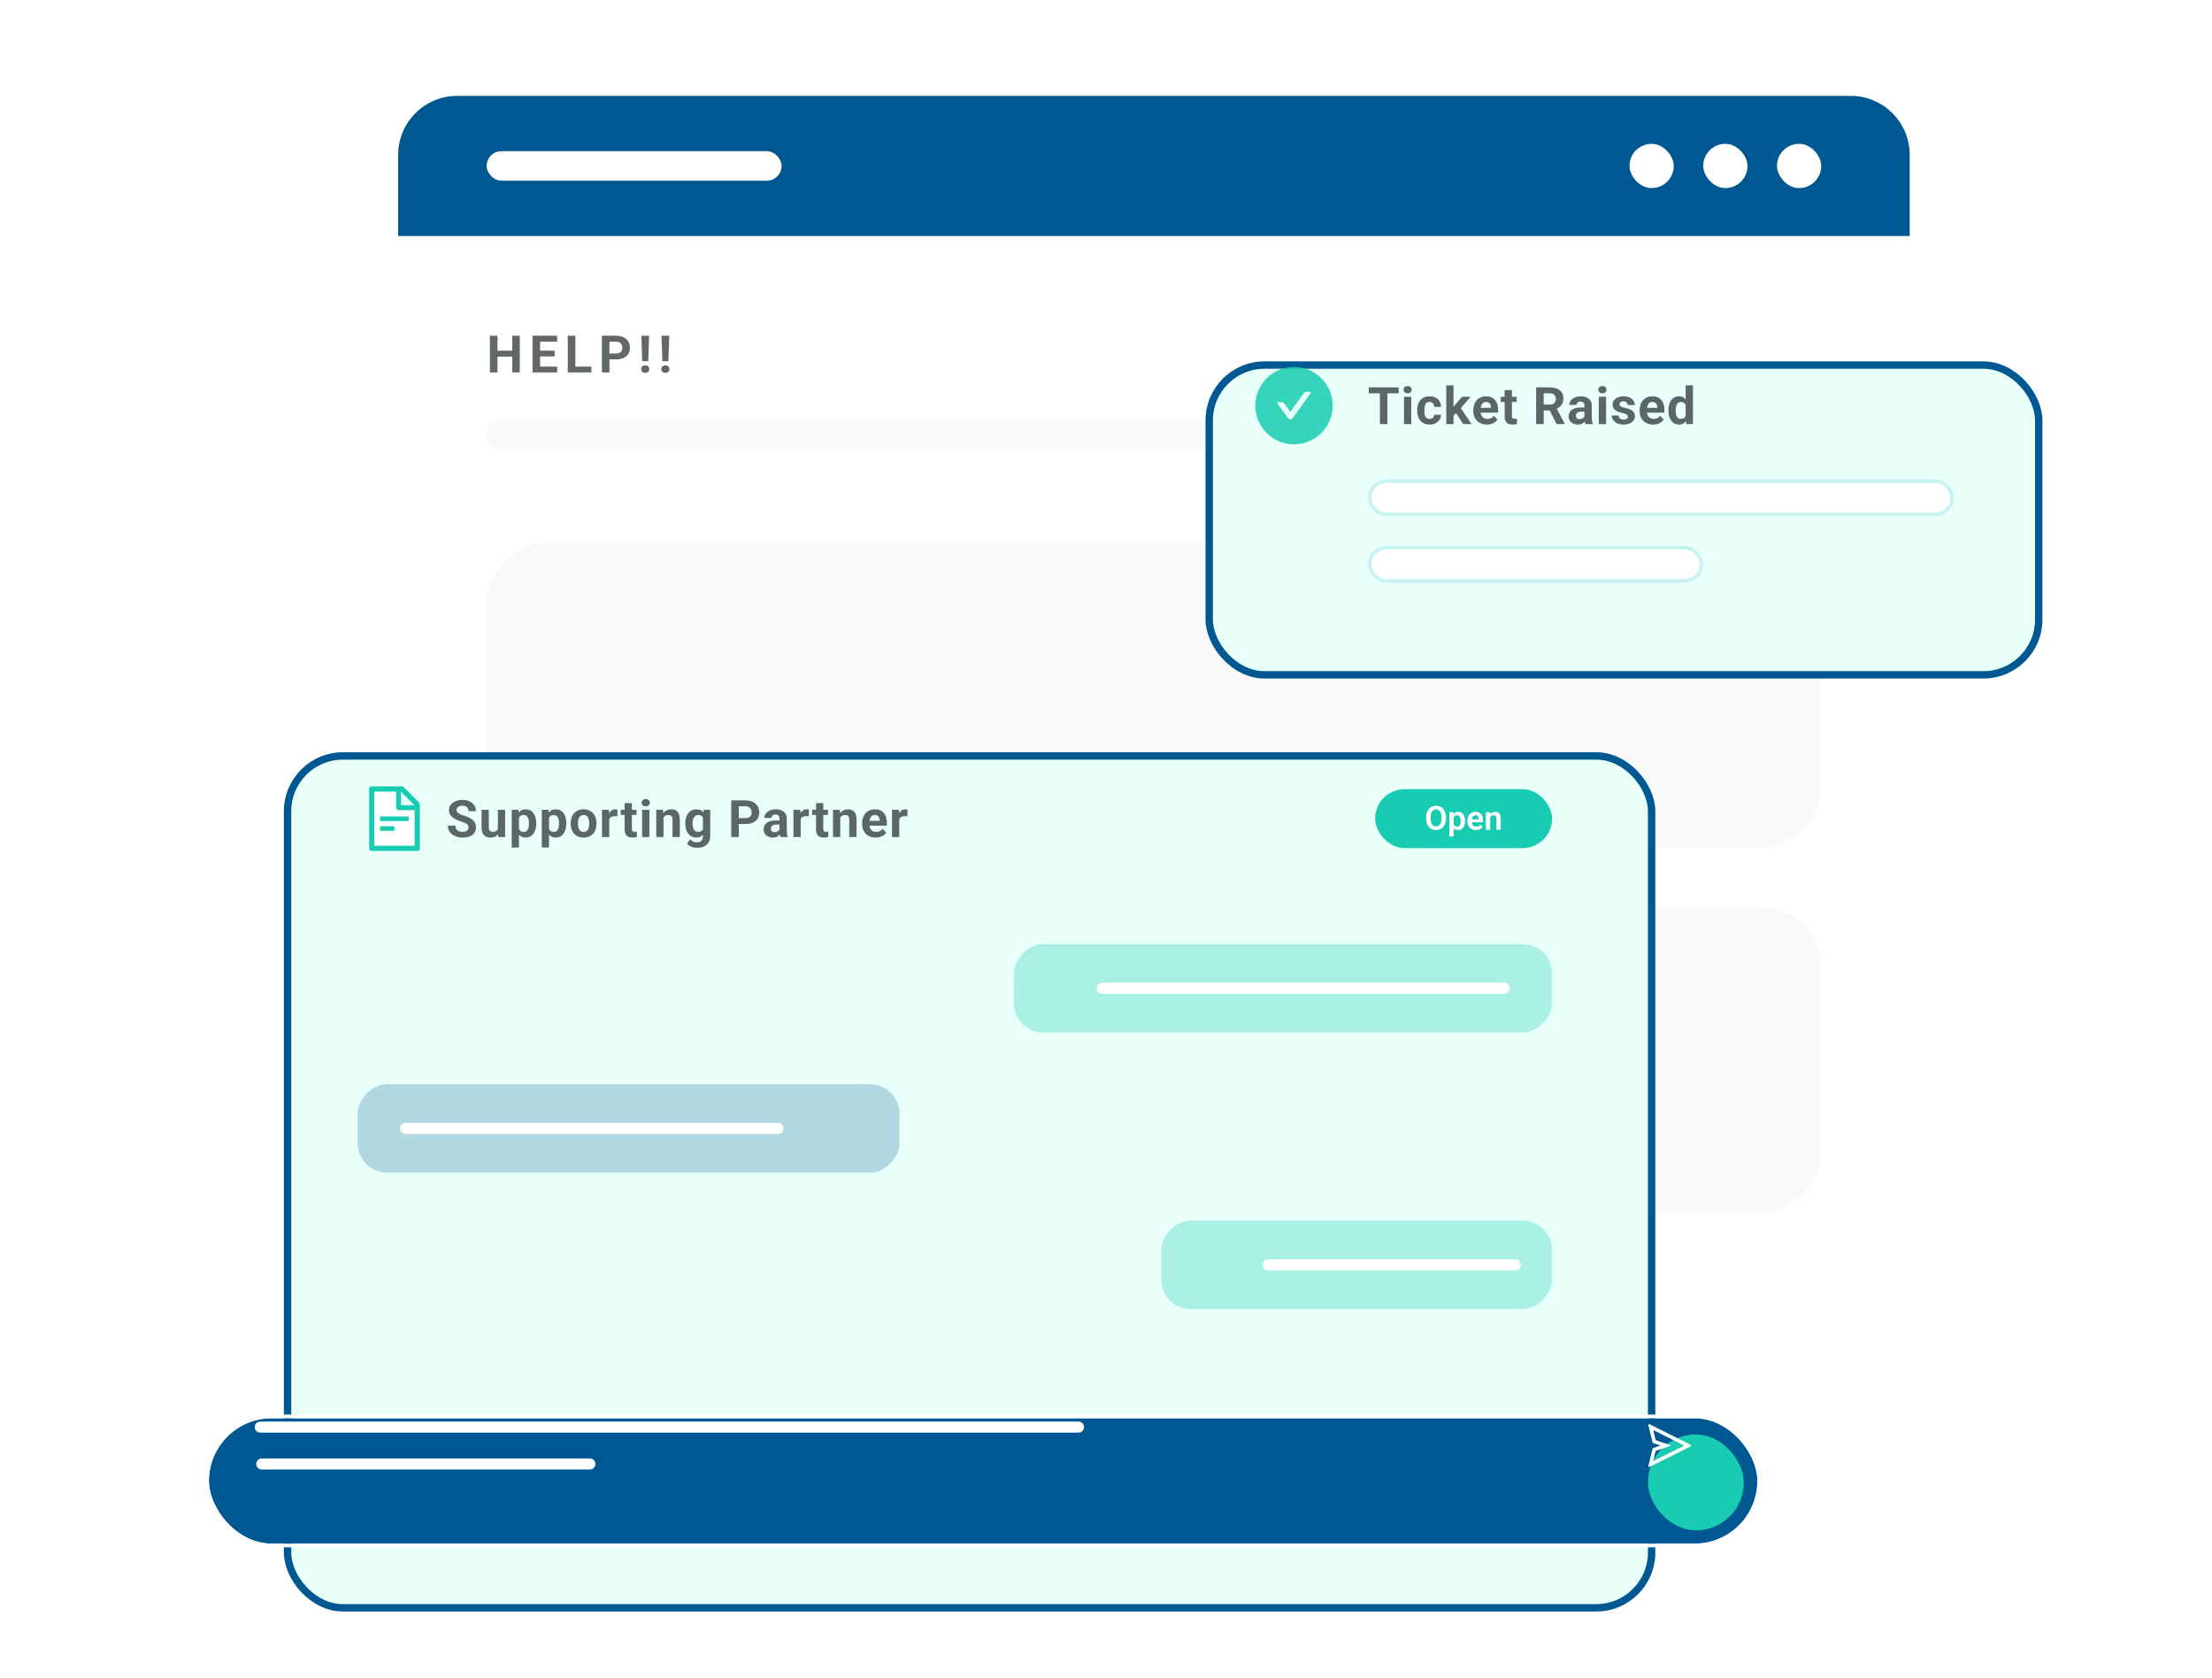 <svg width="600" height="455" viewBox="0 0 600 455" fill="none" xmlns="http://www.w3.org/2000/svg">
<rect x="108" y="26" width="410" height="336" rx="16" fill="white"/>
<rect x="132" y="230" width="83" height="362" rx="16" transform="rotate(-90 132 230)" fill="#F9F9F9"/>
<rect x="132" y="329" width="83" height="362" rx="16" transform="rotate(-90 132 329)" fill="#F9F9F9"/>
<rect x="132" y="122" width="8" height="202" rx="4" transform="rotate(-90 132 122)" fill="#F9F9F9"/>
<path d="M139.526 95.101V96.7H134.331V95.101H139.526ZM134.939 91.047V101H132.889V91.047H134.939ZM140.989 91.047V101H138.945V91.047H140.989ZM151.132 99.4V101H145.834V99.4H151.132ZM146.504 91.047V101H144.453V91.047H146.504ZM150.442 95.101V96.659H145.834V95.101H150.442ZM151.125 91.047V92.653H145.834V91.047H151.125ZM160.407 99.4V101H155.396V99.4H160.407ZM156.059 91.047V101H154.008V91.047H156.059ZM167.139 97.452H164.602V95.853H167.139C167.531 95.853 167.85 95.789 168.096 95.661C168.342 95.529 168.522 95.347 168.636 95.114C168.75 94.882 168.807 94.62 168.807 94.328C168.807 94.032 168.75 93.756 168.636 93.501C168.522 93.246 168.342 93.041 168.096 92.886C167.85 92.731 167.531 92.653 167.139 92.653H165.313V101H163.263V91.047H167.139C167.918 91.047 168.586 91.188 169.142 91.471C169.702 91.749 170.13 92.134 170.427 92.626C170.723 93.118 170.871 93.681 170.871 94.314C170.871 94.957 170.723 95.513 170.427 95.982C170.13 96.452 169.702 96.814 169.142 97.069C168.586 97.325 167.918 97.452 167.139 97.452ZM176.065 91.047L175.839 97.958H174.199L173.966 91.047H176.065ZM173.911 100.098C173.911 99.806 174.012 99.564 174.212 99.373C174.417 99.177 174.686 99.079 175.019 99.079C175.356 99.079 175.625 99.177 175.825 99.373C176.026 99.564 176.126 99.806 176.126 100.098C176.126 100.38 176.026 100.619 175.825 100.815C175.625 101.011 175.356 101.109 175.019 101.109C174.686 101.109 174.417 101.011 174.212 100.815C174.012 100.619 173.911 100.38 173.911 100.098ZM181.532 91.047L181.306 97.958H179.666L179.433 91.047H181.532ZM179.379 100.098C179.379 99.806 179.479 99.564 179.679 99.373C179.884 99.177 180.153 99.079 180.486 99.079C180.823 99.079 181.092 99.177 181.293 99.373C181.493 99.564 181.593 99.806 181.593 100.098C181.593 100.38 181.493 100.619 181.293 100.815C181.092 101.011 180.823 101.109 180.486 101.109C180.153 101.109 179.884 101.011 179.679 100.815C179.479 100.619 179.379 100.38 179.379 100.098Z" fill="#202729" fill-opacity="0.7"/>
<path d="M108 42C108 33.163 115.163 26 124 26H502C510.837 26 518 33.163 518 42V64H108V42Z" fill="#005893"/>
<rect x="132" y="41" width="80" height="8" rx="4" fill="white"/>
<rect x="482" y="39" width="12" height="12" rx="6" fill="white"/>
<rect x="462" y="39" width="12" height="12" rx="6" fill="white"/>
<rect x="442" y="39" width="12" height="12" rx="6" fill="white"/>
<g filter="url(#filter0_d_1179_241)">
<rect x="323" y="88" width="227" height="86" rx="16" fill="#E9FFFA"/>
<rect x="324" y="89" width="225" height="84" rx="15" stroke="#005893" stroke-width="2"/>
</g>
<rect x="371" y="130" width="159" height="10" rx="5" fill="white"/>
<rect x="371.5" y="130.5" width="158" height="9" rx="4.5" stroke="#18CCCB" stroke-opacity="0.24"/>
<rect x="371" y="148" width="91" height="10" rx="5" fill="white"/>
<rect x="371.5" y="148.5" width="90" height="9" rx="4.5" stroke="#18CCCB" stroke-opacity="0.24"/>
<path d="M351 99.5C345.202 99.5 340.5 104.202 340.5 110C340.5 115.798 345.202 120.5 351 120.5C356.798 120.5 361.5 115.798 361.5 110C361.5 104.202 356.798 99.5 351 99.5ZM355.535 106.571L350.599 113.415C350.53 113.511 350.439 113.59 350.334 113.644C350.229 113.698 350.112 113.726 349.993 113.726C349.875 113.726 349.758 113.698 349.653 113.644C349.547 113.59 349.456 113.511 349.388 113.415L346.465 109.365C346.376 109.241 346.465 109.067 346.617 109.067H347.716C347.955 109.067 348.183 109.182 348.323 109.379L349.992 111.695L353.677 106.585C353.817 106.391 354.042 106.273 354.284 106.273H355.383C355.535 106.273 355.624 106.447 355.535 106.571V106.571Z" fill="#18CCB2" fill-opacity="0.85"/>
<path d="M376.339 105.047V115H374.295V105.047H376.339ZM379.401 105.047V106.653H371.28V105.047H379.401ZM382.805 107.604V115H380.83V107.604H382.805ZM380.707 105.676C380.707 105.389 380.807 105.152 381.008 104.965C381.208 104.778 381.477 104.685 381.814 104.685C382.147 104.685 382.413 104.778 382.614 104.965C382.819 105.152 382.922 105.389 382.922 105.676C382.922 105.963 382.819 106.2 382.614 106.387C382.413 106.574 382.147 106.667 381.814 106.667C381.477 106.667 381.208 106.574 381.008 106.387C380.807 106.2 380.707 105.963 380.707 105.676ZM387.768 113.599C388.01 113.599 388.224 113.553 388.411 113.462C388.597 113.366 388.743 113.234 388.848 113.065C388.957 112.892 389.014 112.689 389.019 112.457H390.872C390.867 112.977 390.728 113.439 390.455 113.845C390.181 114.246 389.814 114.562 389.354 114.795C388.894 115.023 388.379 115.137 387.809 115.137C387.235 115.137 386.734 115.041 386.305 114.85C385.881 114.658 385.528 114.394 385.246 114.057C384.963 113.715 384.751 113.318 384.61 112.867C384.469 112.411 384.398 111.924 384.398 111.404V111.206C384.398 110.682 384.469 110.194 384.61 109.743C384.751 109.287 384.963 108.891 385.246 108.554C385.528 108.212 385.881 107.945 386.305 107.754C386.729 107.562 387.226 107.467 387.795 107.467C388.401 107.467 388.932 107.583 389.388 107.815C389.848 108.048 390.208 108.381 390.468 108.813C390.733 109.242 390.867 109.75 390.872 110.338H389.019C389.014 110.092 388.962 109.868 388.862 109.668C388.766 109.467 388.625 109.308 388.438 109.189C388.256 109.066 388.03 109.005 387.761 109.005C387.474 109.005 387.239 109.066 387.057 109.189C386.875 109.308 386.734 109.472 386.633 109.682C386.533 109.887 386.462 110.121 386.421 110.386C386.385 110.646 386.367 110.919 386.367 111.206V111.404C386.367 111.691 386.385 111.967 386.421 112.231C386.458 112.496 386.526 112.73 386.626 112.936C386.731 113.141 386.875 113.302 387.057 113.421C387.239 113.539 387.476 113.599 387.768 113.599ZM394.262 104.493V115H392.293V104.493H394.262ZM398.924 107.604L395.711 111.268L393.988 113.011L393.271 111.589L394.638 109.853L396.559 107.604H398.924ZM396.88 115L394.693 111.582L396.053 110.393L399.15 115H396.88ZM403.319 115.137C402.745 115.137 402.23 115.046 401.774 114.863C401.319 114.676 400.931 114.419 400.612 114.091C400.298 113.763 400.056 113.382 399.888 112.949C399.719 112.512 399.635 112.047 399.635 111.555V111.281C399.635 110.721 399.714 110.208 399.874 109.743C400.033 109.278 400.261 108.875 400.558 108.533C400.858 108.191 401.223 107.929 401.651 107.747C402.08 107.56 402.563 107.467 403.1 107.467C403.625 107.467 404.089 107.553 404.495 107.727C404.901 107.9 405.24 108.146 405.514 108.465C405.792 108.784 406.001 109.167 406.142 109.613C406.284 110.055 406.354 110.548 406.354 111.09V111.91H400.475V110.598H404.42V110.447C404.42 110.174 404.37 109.93 404.269 109.716C404.174 109.497 404.028 109.324 403.832 109.196C403.636 109.069 403.385 109.005 403.08 109.005C402.82 109.005 402.597 109.062 402.41 109.176C402.223 109.29 402.071 109.449 401.952 109.654C401.838 109.859 401.752 110.101 401.692 110.379C401.638 110.652 401.61 110.953 401.61 111.281V111.555C401.61 111.851 401.651 112.124 401.733 112.375C401.82 112.626 401.941 112.842 402.096 113.024C402.255 113.207 402.446 113.348 402.67 113.448C402.898 113.549 403.155 113.599 403.442 113.599C403.798 113.599 404.128 113.53 404.433 113.394C404.743 113.252 405.01 113.04 405.233 112.758L406.19 113.797C406.035 114.02 405.823 114.234 405.555 114.439C405.29 114.645 404.971 114.813 404.598 114.945C404.224 115.073 403.798 115.137 403.319 115.137ZM411.379 107.604V108.998H407.072V107.604H411.379ZM408.138 105.778H410.107V112.771C410.107 112.986 410.134 113.15 410.189 113.264C410.248 113.378 410.335 113.457 410.449 113.503C410.563 113.544 410.706 113.564 410.879 113.564C411.003 113.564 411.112 113.56 411.208 113.551C411.308 113.537 411.392 113.523 411.461 113.51L411.467 114.959C411.299 115.014 411.116 115.057 410.921 115.089C410.725 115.121 410.508 115.137 410.271 115.137C409.838 115.137 409.46 115.066 409.136 114.925C408.817 114.779 408.571 114.547 408.398 114.228C408.225 113.909 408.138 113.489 408.138 112.97V105.778ZM416.669 105.047H420.381C421.142 105.047 421.796 105.161 422.343 105.389C422.894 105.617 423.318 105.954 423.614 106.4C423.911 106.847 424.059 107.396 424.059 108.048C424.059 108.581 423.967 109.039 423.785 109.422C423.607 109.8 423.355 110.117 423.026 110.372C422.703 110.623 422.322 110.823 421.885 110.974L421.235 111.315H418.009L417.995 109.716H420.395C420.755 109.716 421.053 109.652 421.29 109.524C421.527 109.397 421.705 109.219 421.823 108.991C421.946 108.763 422.008 108.499 422.008 108.198C422.008 107.879 421.949 107.604 421.83 107.371C421.712 107.139 421.532 106.961 421.29 106.838C421.049 106.715 420.745 106.653 420.381 106.653H418.72V115H416.669V105.047ZM422.233 115L419.964 110.563L422.131 110.55L424.428 114.904V115H422.233ZM429.787 113.332V110.037C429.787 109.8 429.748 109.597 429.671 109.429C429.593 109.256 429.472 109.121 429.308 109.025C429.149 108.93 428.941 108.882 428.686 108.882C428.468 108.882 428.278 108.921 428.119 108.998C427.959 109.071 427.836 109.178 427.75 109.319C427.663 109.456 427.62 109.618 427.62 109.805H425.651C425.651 109.49 425.724 109.192 425.87 108.909C426.016 108.627 426.228 108.378 426.506 108.164C426.784 107.945 427.114 107.774 427.497 107.651C427.884 107.528 428.317 107.467 428.796 107.467C429.37 107.467 429.88 107.562 430.327 107.754C430.774 107.945 431.124 108.232 431.38 108.615C431.639 108.998 431.769 109.477 431.769 110.051V113.216C431.769 113.621 431.794 113.954 431.844 114.214C431.895 114.469 431.968 114.692 432.063 114.884V115H430.074C429.978 114.799 429.905 114.549 429.855 114.248C429.81 113.943 429.787 113.637 429.787 113.332ZM430.047 110.495L430.06 111.609H428.96C428.7 111.609 428.474 111.639 428.283 111.698C428.092 111.757 427.934 111.842 427.811 111.951C427.688 112.056 427.597 112.179 427.538 112.32C427.483 112.462 427.456 112.617 427.456 112.785C427.456 112.954 427.495 113.106 427.572 113.243C427.65 113.375 427.761 113.48 427.907 113.558C428.053 113.631 428.224 113.667 428.42 113.667C428.716 113.667 428.973 113.608 429.192 113.489C429.411 113.371 429.58 113.225 429.698 113.052C429.821 112.879 429.885 112.715 429.889 112.56L430.409 113.394C430.336 113.58 430.236 113.774 430.108 113.975C429.985 114.175 429.828 114.364 429.636 114.542C429.445 114.715 429.215 114.859 428.946 114.973C428.677 115.082 428.358 115.137 427.989 115.137C427.52 115.137 427.094 115.043 426.711 114.856C426.332 114.665 426.032 114.403 425.808 114.07C425.59 113.733 425.48 113.35 425.48 112.922C425.48 112.535 425.553 112.19 425.699 111.89C425.845 111.589 426.059 111.336 426.342 111.131C426.629 110.921 426.986 110.764 427.415 110.659C427.843 110.55 428.34 110.495 428.905 110.495H430.047ZM435.645 107.604V115H433.669V107.604H435.645ZM433.546 105.676C433.546 105.389 433.647 105.152 433.847 104.965C434.048 104.778 434.317 104.685 434.654 104.685C434.986 104.685 435.253 104.778 435.454 104.965C435.659 105.152 435.761 105.389 435.761 105.676C435.761 105.963 435.659 106.2 435.454 106.387C435.253 106.574 434.986 106.667 434.654 106.667C434.317 106.667 434.048 106.574 433.847 106.387C433.647 106.2 433.546 105.963 433.546 105.676ZM441.551 112.956C441.551 112.815 441.51 112.687 441.428 112.573C441.346 112.459 441.193 112.354 440.97 112.259C440.751 112.159 440.434 112.067 440.02 111.985C439.646 111.903 439.297 111.801 438.974 111.678C438.655 111.55 438.377 111.397 438.14 111.22C437.907 111.042 437.725 110.832 437.593 110.591C437.461 110.345 437.395 110.064 437.395 109.75C437.395 109.44 437.461 109.148 437.593 108.875C437.73 108.602 437.923 108.36 438.174 108.15C438.429 107.936 438.739 107.77 439.104 107.651C439.473 107.528 439.888 107.467 440.348 107.467C440.99 107.467 441.542 107.569 442.002 107.774C442.467 107.979 442.822 108.262 443.069 108.622C443.319 108.978 443.445 109.383 443.445 109.839H441.476C441.476 109.647 441.435 109.477 441.353 109.326C441.275 109.171 441.152 109.05 440.984 108.964C440.82 108.873 440.605 108.827 440.341 108.827C440.122 108.827 439.933 108.866 439.774 108.943C439.614 109.016 439.491 109.117 439.404 109.244C439.322 109.367 439.281 109.504 439.281 109.654C439.281 109.768 439.304 109.871 439.35 109.962C439.4 110.049 439.48 110.128 439.589 110.201C439.698 110.274 439.84 110.342 440.013 110.406C440.191 110.465 440.409 110.52 440.669 110.57C441.202 110.68 441.679 110.823 442.098 111.001C442.517 111.174 442.85 111.411 443.096 111.712C443.342 112.008 443.465 112.398 443.465 112.881C443.465 113.209 443.392 113.51 443.246 113.783C443.1 114.057 442.891 114.296 442.617 114.501C442.344 114.701 442.016 114.859 441.633 114.973C441.255 115.082 440.829 115.137 440.355 115.137C439.667 115.137 439.083 115.014 438.605 114.768C438.131 114.521 437.771 114.209 437.525 113.831C437.283 113.448 437.162 113.056 437.162 112.655H439.029C439.038 112.924 439.106 113.141 439.234 113.305C439.366 113.469 439.532 113.587 439.733 113.66C439.938 113.733 440.159 113.77 440.396 113.77C440.651 113.77 440.863 113.735 441.031 113.667C441.2 113.594 441.328 113.498 441.414 113.38C441.505 113.257 441.551 113.116 441.551 112.956ZM448.428 115.137C447.853 115.137 447.338 115.046 446.883 114.863C446.427 114.676 446.04 114.419 445.721 114.091C445.406 113.763 445.165 113.382 444.996 112.949C444.827 112.512 444.743 112.047 444.743 111.555V111.281C444.743 110.721 444.823 110.208 444.982 109.743C445.142 109.278 445.37 108.875 445.666 108.533C445.967 108.191 446.331 107.929 446.76 107.747C447.188 107.56 447.671 107.467 448.209 107.467C448.733 107.467 449.198 107.553 449.603 107.727C450.009 107.9 450.349 108.146 450.622 108.465C450.9 108.784 451.11 109.167 451.251 109.613C451.392 110.055 451.463 110.548 451.463 111.09V111.91H445.584V110.598H449.528V110.447C449.528 110.174 449.478 109.93 449.378 109.716C449.282 109.497 449.136 109.324 448.94 109.196C448.744 109.069 448.494 109.005 448.188 109.005C447.929 109.005 447.705 109.062 447.518 109.176C447.332 109.29 447.179 109.449 447.06 109.654C446.947 109.859 446.86 110.101 446.801 110.379C446.746 110.652 446.719 110.953 446.719 111.281V111.555C446.719 111.851 446.76 112.124 446.842 112.375C446.928 112.626 447.049 112.842 447.204 113.024C447.364 113.207 447.555 113.348 447.778 113.448C448.006 113.549 448.264 113.599 448.551 113.599C448.906 113.599 449.237 113.53 449.542 113.394C449.852 113.252 450.118 113.04 450.342 112.758L451.299 113.797C451.144 114.02 450.932 114.234 450.663 114.439C450.399 114.645 450.08 114.813 449.706 114.945C449.332 115.073 448.906 115.137 448.428 115.137ZM457.232 113.387V104.5H459.214V115H457.43L457.232 113.387ZM452.556 111.391V111.247C452.556 110.682 452.62 110.169 452.748 109.709C452.875 109.244 453.062 108.845 453.308 108.513C453.554 108.18 453.857 107.923 454.217 107.74C454.577 107.558 454.988 107.467 455.448 107.467C455.881 107.467 456.259 107.558 456.583 107.74C456.911 107.923 457.189 108.182 457.417 108.52C457.649 108.852 457.836 109.246 457.977 109.702C458.118 110.153 458.221 110.648 458.285 111.186V111.5C458.221 112.015 458.118 112.493 457.977 112.936C457.836 113.378 457.649 113.765 457.417 114.098C457.189 114.426 456.911 114.681 456.583 114.863C456.255 115.046 455.872 115.137 455.434 115.137C454.974 115.137 454.564 115.043 454.204 114.856C453.848 114.67 453.548 114.408 453.301 114.07C453.06 113.733 452.875 113.337 452.748 112.881C452.62 112.425 452.556 111.928 452.556 111.391ZM454.525 111.247V111.391C454.525 111.696 454.548 111.981 454.593 112.245C454.644 112.509 454.723 112.744 454.833 112.949C454.947 113.15 455.092 113.307 455.27 113.421C455.452 113.53 455.673 113.585 455.933 113.585C456.27 113.585 456.548 113.51 456.767 113.359C456.986 113.204 457.152 112.993 457.266 112.724C457.385 112.455 457.453 112.145 457.471 111.794V110.898C457.458 110.611 457.417 110.354 457.348 110.126C457.284 109.894 457.189 109.695 457.061 109.531C456.938 109.367 456.783 109.24 456.596 109.148C456.414 109.057 456.198 109.012 455.947 109.012C455.692 109.012 455.473 109.071 455.291 109.189C455.108 109.303 454.96 109.461 454.846 109.661C454.737 109.862 454.655 110.099 454.6 110.372C454.55 110.641 454.525 110.933 454.525 111.247Z" fill="#202729" fill-opacity="0.7"/>
<g filter="url(#filter1_d_1179_241)">
<rect x="73" y="194" width="372" height="233" rx="16" fill="#E9FFFA"/>
<rect x="74" y="195" width="370" height="231" rx="15" stroke="#005893" stroke-width="2"/>
</g>
<rect width="146" height="24" rx="8" transform="matrix(-1 0 0 1 421 256)" fill="#18CCB2" fill-opacity="0.3"/>
<rect width="147" height="24" rx="8" transform="matrix(-1 0 0 1 244 294)" fill="#B1D7E1"/>
<rect width="106" height="24" rx="8" transform="matrix(-1 0 0 1 421 331)" fill="#18CCB2" fill-opacity="0.3"/>
<path d="M408 268L299 268" stroke="white" stroke-width="3" stroke-linecap="round"/>
<path d="M411 343H344" stroke="white" stroke-width="3" stroke-linecap="round"/>
<path d="M211 306L110 306" stroke="white" stroke-width="3" stroke-linecap="round"/>
<rect x="373" y="214" width="48" height="16" rx="8" fill="#18CCB2"/>
<path d="M392.223 221.638V221.968C392.223 222.451 392.159 222.886 392.03 223.273C391.901 223.657 391.718 223.983 391.48 224.253C391.243 224.522 390.96 224.729 390.632 224.873C390.304 225.016 389.939 225.088 389.538 225.088C389.143 225.088 388.779 225.016 388.448 224.873C388.12 224.729 387.836 224.522 387.596 224.253C387.355 223.983 387.169 223.657 387.038 223.273C386.906 222.886 386.84 222.451 386.84 221.968V221.638C386.84 221.152 386.906 220.717 387.038 220.333C387.169 219.949 387.354 219.623 387.591 219.353C387.829 219.081 388.111 218.873 388.439 218.729C388.771 218.585 389.134 218.514 389.529 218.514C389.931 218.514 390.295 218.585 390.624 218.729C390.952 218.873 391.234 219.081 391.472 219.353C391.712 219.623 391.896 219.949 392.025 220.333C392.157 220.717 392.223 221.152 392.223 221.638ZM391.001 221.968V221.629C391.001 221.281 390.969 220.975 390.905 220.711C390.84 220.444 390.745 220.22 390.619 220.039C390.493 219.857 390.338 219.721 390.153 219.63C389.969 219.536 389.761 219.489 389.529 219.489C389.295 219.489 389.087 219.536 388.905 219.63C388.727 219.721 388.574 219.857 388.448 220.039C388.322 220.22 388.226 220.444 388.158 220.711C388.094 220.975 388.062 221.281 388.062 221.629V221.968C388.062 222.313 388.094 222.62 388.158 222.886C388.226 223.153 388.322 223.378 388.448 223.563C388.577 223.745 388.732 223.882 388.914 223.976C389.096 224.07 389.304 224.117 389.538 224.117C389.772 224.117 389.98 224.07 390.162 223.976C390.344 223.882 390.496 223.745 390.619 223.563C390.745 223.378 390.84 223.153 390.905 222.886C390.969 222.62 391.001 222.313 391.001 221.968ZM394.319 221.159V226.828H393.155V220.245H394.231L394.319 221.159ZM397.374 222.574V222.667C397.374 223.012 397.333 223.333 397.25 223.629C397.171 223.922 397.054 224.178 396.899 224.398C396.744 224.615 396.55 224.785 396.319 224.908C396.09 225.028 395.827 225.088 395.528 225.088C395.235 225.088 394.98 225.032 394.763 224.921C394.546 224.807 394.363 224.646 394.214 224.438C394.064 224.229 393.944 223.988 393.854 223.712C393.766 223.434 393.7 223.131 393.656 222.803V222.508C393.7 222.16 393.766 221.843 393.854 221.559C393.944 221.272 394.064 221.024 394.214 220.816C394.363 220.605 394.545 220.443 394.759 220.329C394.976 220.214 395.229 220.157 395.519 220.157C395.821 220.157 396.086 220.214 396.314 220.329C396.546 220.443 396.741 220.607 396.899 220.821C397.057 221.035 397.176 221.29 397.255 221.585C397.334 221.881 397.374 222.211 397.374 222.574ZM396.209 222.667V222.574C396.209 222.363 396.19 222.168 396.152 221.99C396.114 221.808 396.055 221.65 395.976 221.515C395.897 221.377 395.794 221.271 395.668 221.194C395.542 221.118 395.39 221.08 395.211 221.08C395.033 221.08 394.879 221.109 394.75 221.168C394.621 221.227 394.516 221.31 394.434 221.418C394.352 221.527 394.287 221.656 394.24 221.805C394.196 221.952 394.167 222.114 394.152 222.293V223.022C394.179 223.239 394.23 223.434 394.306 223.607C394.382 223.78 394.494 223.917 394.64 224.02C394.79 224.123 394.983 224.174 395.22 224.174C395.399 224.174 395.551 224.134 395.677 224.055C395.803 223.976 395.906 223.868 395.985 223.73C396.064 223.589 396.121 223.428 396.156 223.247C396.191 223.065 396.209 222.872 396.209 222.667ZM400.357 225.088C399.997 225.088 399.673 225.029 399.386 224.912C399.099 224.795 398.854 224.632 398.652 224.424C398.453 224.213 398.299 223.969 398.191 223.69C398.085 223.409 398.033 223.107 398.033 222.785V222.609C398.033 222.243 398.085 221.911 398.191 221.612C398.296 221.31 398.446 221.051 398.639 220.834C398.833 220.617 399.064 220.45 399.333 220.333C399.603 220.216 399.9 220.157 400.226 220.157C400.562 220.157 400.86 220.214 401.118 220.329C401.375 220.44 401.591 220.598 401.764 220.803C401.937 221.008 402.067 221.254 402.155 221.542C402.243 221.826 402.287 222.141 402.287 222.486V222.974H398.56V222.174H401.144V222.086C401.138 221.902 401.103 221.733 401.039 221.581C400.974 221.426 400.875 221.303 400.74 221.212C400.605 221.118 400.431 221.071 400.217 221.071C400.044 221.071 399.893 221.109 399.764 221.186C399.638 221.259 399.533 221.364 399.448 221.502C399.366 221.637 399.304 221.798 399.263 221.985C399.222 222.173 399.202 222.381 399.202 222.609V222.785C399.202 222.984 399.228 223.169 399.281 223.339C399.336 223.509 399.417 223.657 399.522 223.783C399.631 223.906 399.76 224.002 399.909 224.073C400.062 224.14 400.234 224.174 400.428 224.174C400.671 224.174 400.891 224.127 401.087 224.033C401.286 223.937 401.459 223.794 401.605 223.607L402.19 224.213C402.09 224.36 401.956 224.5 401.786 224.635C401.619 224.77 401.417 224.88 401.179 224.965C400.942 225.047 400.668 225.088 400.357 225.088ZM404.203 221.26V225H403.042V220.245H404.132L404.203 221.26ZM404.018 222.451H403.675C403.678 222.105 403.725 221.792 403.816 221.511C403.907 221.229 404.034 220.988 404.198 220.786C404.365 220.583 404.563 220.428 404.792 220.32C405.02 220.211 405.275 220.157 405.556 220.157C405.785 220.157 405.991 220.189 406.176 220.254C406.36 220.318 406.519 220.421 406.65 220.562C406.785 220.702 406.888 220.887 406.958 221.115C407.031 221.341 407.068 221.619 407.068 221.95V225H405.899V221.941C405.899 221.725 405.867 221.553 405.802 221.427C405.741 221.301 405.65 221.212 405.53 221.159C405.413 221.106 405.268 221.08 405.095 221.08C404.916 221.08 404.759 221.117 404.625 221.19C404.493 221.26 404.381 221.358 404.291 221.484C404.203 221.61 404.135 221.755 404.088 221.919C404.042 222.083 404.018 222.261 404.018 222.451Z" fill="white"/>
<g filter="url(#filter2_d_1179_241)">
<rect x="49" y="375" width="420" height="34" rx="17" fill="#005893"/>
<rect x="48.5" y="374.5" width="421" height="35" rx="17.5" stroke="white"/>
</g>
<path d="M70.604 387H292.536" stroke="white" stroke-width="3" stroke-linecap="round"/>
<path d="M71 397H160" stroke="white" stroke-width="3" stroke-linecap="round"/>
<g filter="url(#filter3_d_1179_241)">
<rect x="439" y="379" width="26" height="26" rx="13" fill="#18CCB2"/>
</g>
<g clip-path="url(#clip0_1179_241)">
<path d="M458.617 391.827L447.414 386.21C447.369 386.187 447.317 386.182 447.267 386.194C447.212 386.207 447.165 386.242 447.135 386.291C447.106 386.339 447.097 386.397 447.11 386.452L448.265 391.169C448.282 391.24 448.334 391.298 448.404 391.321L450.382 392L448.405 392.679C448.336 392.703 448.283 392.759 448.267 392.83L447.11 397.554C447.098 397.603 447.104 397.655 447.126 397.7C447.179 397.805 447.307 397.848 447.414 397.796L458.617 392.211C458.659 392.191 458.692 392.156 458.714 392.116C458.766 392.009 458.723 391.88 458.617 391.827ZM448.431 396.212L449.104 393.458L453.058 392.101C453.089 392.091 453.114 392.067 453.125 392.034C453.144 391.978 453.114 391.918 453.058 391.898L449.104 390.542L448.433 387.8L456.844 392.017L448.431 396.212V396.212Z" fill="white"/>
</g>
<path d="M127.07 224.396C127.07 224.218 127.043 224.058 126.988 223.917C126.938 223.771 126.842 223.639 126.701 223.521C126.56 223.397 126.362 223.277 126.106 223.158C125.851 223.04 125.521 222.917 125.115 222.789C124.664 222.643 124.236 222.479 123.83 222.297C123.429 222.115 123.074 221.903 122.764 221.661C122.458 221.415 122.217 221.13 122.039 220.807C121.866 220.483 121.779 220.107 121.779 219.679C121.779 219.264 121.87 218.888 122.053 218.551C122.235 218.209 122.49 217.917 122.818 217.676C123.146 217.43 123.534 217.241 123.98 217.108C124.432 216.976 124.926 216.91 125.464 216.91C126.198 216.91 126.838 217.042 127.385 217.307C127.932 217.571 128.355 217.933 128.656 218.394C128.962 218.854 129.114 219.38 129.114 219.973H127.077C127.077 219.681 127.016 219.426 126.893 219.207C126.774 218.984 126.592 218.808 126.346 218.681C126.104 218.553 125.799 218.489 125.43 218.489C125.074 218.489 124.778 218.544 124.541 218.653C124.304 218.758 124.126 218.902 124.008 219.084C123.889 219.262 123.83 219.462 123.83 219.686C123.83 219.854 123.871 220.007 123.953 220.144C124.04 220.28 124.167 220.408 124.336 220.526C124.505 220.645 124.712 220.757 124.958 220.861C125.204 220.966 125.489 221.069 125.812 221.169C126.355 221.333 126.831 221.518 127.241 221.723C127.656 221.928 128.002 222.158 128.28 222.413C128.558 222.668 128.768 222.958 128.909 223.281C129.05 223.605 129.121 223.972 129.121 224.382C129.121 224.815 129.037 225.202 128.868 225.544C128.7 225.886 128.456 226.175 128.137 226.412C127.818 226.649 127.437 226.829 126.995 226.952C126.553 227.075 126.059 227.137 125.512 227.137C125.02 227.137 124.534 227.073 124.056 226.945C123.577 226.813 123.142 226.615 122.75 226.351C122.363 226.086 122.053 225.749 121.82 225.339C121.588 224.929 121.472 224.443 121.472 223.883H123.529C123.529 224.193 123.577 224.455 123.673 224.669C123.769 224.883 123.903 225.056 124.076 225.188C124.254 225.321 124.464 225.416 124.705 225.476C124.951 225.535 125.22 225.564 125.512 225.564C125.867 225.564 126.159 225.514 126.387 225.414C126.619 225.314 126.79 225.175 126.899 224.997C127.013 224.819 127.07 224.619 127.07 224.396ZM135.048 225.229V219.604H137.016V227H135.164L135.048 225.229ZM135.266 223.712L135.847 223.698C135.847 224.19 135.79 224.648 135.676 225.072C135.563 225.492 135.392 225.856 135.164 226.166C134.936 226.471 134.649 226.711 134.302 226.884C133.956 227.052 133.548 227.137 133.079 227.137C132.719 227.137 132.386 227.087 132.081 226.986C131.78 226.882 131.52 226.72 131.301 226.501C131.087 226.278 130.919 225.993 130.796 225.646C130.677 225.296 130.618 224.874 130.618 224.382V219.604H132.587V224.396C132.587 224.614 132.612 224.799 132.662 224.949C132.717 225.1 132.792 225.223 132.887 225.318C132.983 225.414 133.095 225.482 133.222 225.523C133.355 225.564 133.5 225.585 133.66 225.585C134.065 225.585 134.384 225.503 134.617 225.339C134.854 225.175 135.02 224.951 135.116 224.669C135.216 224.382 135.266 224.063 135.266 223.712ZM140.769 221.025V229.844H138.8V219.604H140.625L140.769 221.025ZM145.452 223.22V223.363C145.452 223.901 145.388 224.4 145.26 224.86C145.137 225.321 144.955 225.722 144.713 226.063C144.472 226.401 144.171 226.665 143.811 226.856C143.456 227.043 143.045 227.137 142.581 227.137C142.129 227.137 141.737 227.046 141.405 226.863C141.072 226.681 140.792 226.426 140.564 226.098C140.341 225.765 140.161 225.38 140.024 224.942C139.887 224.505 139.782 224.035 139.709 223.534V223.158C139.782 222.62 139.887 222.128 140.024 221.682C140.161 221.23 140.341 220.841 140.564 220.513C140.792 220.18 141.07 219.923 141.398 219.74C141.731 219.558 142.12 219.467 142.567 219.467C143.036 219.467 143.449 219.556 143.804 219.733C144.164 219.911 144.465 220.166 144.706 220.499C144.953 220.832 145.137 221.228 145.26 221.688C145.388 222.149 145.452 222.659 145.452 223.22ZM143.476 223.363V223.22C143.476 222.905 143.449 222.616 143.394 222.352C143.344 222.083 143.262 221.848 143.148 221.647C143.039 221.447 142.893 221.292 142.71 221.183C142.533 221.069 142.316 221.012 142.061 221.012C141.792 221.012 141.562 221.055 141.371 221.142C141.184 221.228 141.031 221.354 140.913 221.518C140.794 221.682 140.705 221.878 140.646 222.105C140.587 222.333 140.55 222.591 140.537 222.878V223.828C140.559 224.165 140.623 224.468 140.728 224.737C140.833 225.002 140.995 225.211 141.213 225.366C141.432 225.521 141.719 225.599 142.075 225.599C142.334 225.599 142.553 225.542 142.731 225.428C142.909 225.309 143.052 225.147 143.162 224.942C143.275 224.737 143.355 224.5 143.401 224.231C143.451 223.963 143.476 223.673 143.476 223.363ZM148.924 221.025V229.844H146.955V219.604H148.78L148.924 221.025ZM153.607 223.22V223.363C153.607 223.901 153.543 224.4 153.415 224.86C153.292 225.321 153.11 225.722 152.868 226.063C152.627 226.401 152.326 226.665 151.966 226.856C151.611 227.043 151.2 227.137 150.736 227.137C150.284 227.137 149.892 227.046 149.56 226.863C149.227 226.681 148.947 226.426 148.719 226.098C148.496 225.765 148.316 225.38 148.179 224.942C148.042 224.505 147.937 224.035 147.864 223.534V223.158C147.937 222.62 148.042 222.128 148.179 221.682C148.316 221.23 148.496 220.841 148.719 220.513C148.947 220.18 149.225 219.923 149.553 219.74C149.886 219.558 150.275 219.467 150.722 219.467C151.191 219.467 151.604 219.556 151.959 219.733C152.319 219.911 152.62 220.166 152.861 220.499C153.108 220.832 153.292 221.228 153.415 221.688C153.543 222.149 153.607 222.659 153.607 223.22ZM151.631 223.363V223.22C151.631 222.905 151.604 222.616 151.549 222.352C151.499 222.083 151.417 221.848 151.303 221.647C151.194 221.447 151.048 221.292 150.865 221.183C150.688 221.069 150.471 221.012 150.216 221.012C149.947 221.012 149.717 221.055 149.526 221.142C149.339 221.228 149.186 221.354 149.068 221.518C148.949 221.682 148.86 221.878 148.801 222.105C148.742 222.333 148.705 222.591 148.692 222.878V223.828C148.714 224.165 148.778 224.468 148.883 224.737C148.988 225.002 149.15 225.211 149.368 225.366C149.587 225.521 149.874 225.599 150.23 225.599C150.489 225.599 150.708 225.542 150.886 225.428C151.064 225.309 151.207 225.147 151.317 224.942C151.43 224.737 151.51 224.5 151.556 224.231C151.606 223.963 151.631 223.673 151.631 223.363ZM154.796 223.377V223.233C154.796 222.691 154.873 222.192 155.028 221.736C155.183 221.276 155.409 220.877 155.705 220.54C156.001 220.203 156.366 219.941 156.799 219.754C157.232 219.562 157.728 219.467 158.289 219.467C158.849 219.467 159.349 219.562 159.786 219.754C160.224 219.941 160.59 220.203 160.887 220.54C161.187 220.877 161.415 221.276 161.57 221.736C161.725 222.192 161.803 222.691 161.803 223.233V223.377C161.803 223.915 161.725 224.414 161.57 224.874C161.415 225.33 161.187 225.729 160.887 226.07C160.59 226.408 160.226 226.67 159.793 226.856C159.36 227.043 158.863 227.137 158.303 227.137C157.742 227.137 157.243 227.043 156.806 226.856C156.373 226.67 156.006 226.408 155.705 226.07C155.409 225.729 155.183 225.33 155.028 224.874C154.873 224.414 154.796 223.915 154.796 223.377ZM156.765 223.233V223.377C156.765 223.687 156.792 223.976 156.847 224.245C156.901 224.514 156.988 224.751 157.106 224.956C157.229 225.157 157.389 225.314 157.585 225.428C157.781 225.542 158.02 225.599 158.303 225.599C158.576 225.599 158.811 225.542 159.007 225.428C159.203 225.314 159.36 225.157 159.478 224.956C159.597 224.751 159.683 224.514 159.738 224.245C159.797 223.976 159.827 223.687 159.827 223.377V223.233C159.827 222.933 159.797 222.65 159.738 222.386C159.683 222.117 159.595 221.88 159.472 221.675C159.353 221.465 159.196 221.301 159 221.183C158.804 221.064 158.567 221.005 158.289 221.005C158.011 221.005 157.774 221.064 157.578 221.183C157.387 221.301 157.229 221.465 157.106 221.675C156.988 221.88 156.901 222.117 156.847 222.386C156.792 222.65 156.765 222.933 156.765 223.233ZM165.261 221.217V227H163.293V219.604H165.145L165.261 221.217ZM167.49 219.556L167.456 221.381C167.36 221.367 167.244 221.356 167.107 221.347C166.975 221.333 166.854 221.326 166.745 221.326C166.467 221.326 166.225 221.363 166.02 221.436C165.82 221.504 165.651 221.606 165.514 221.743C165.382 221.88 165.282 222.046 165.213 222.242C165.15 222.438 165.113 222.661 165.104 222.912L164.708 222.789C164.708 222.311 164.755 221.871 164.851 221.47C164.947 221.064 165.086 220.711 165.268 220.41C165.455 220.109 165.683 219.877 165.952 219.713C166.221 219.549 166.528 219.467 166.875 219.467C166.984 219.467 167.096 219.476 167.21 219.494C167.324 219.508 167.417 219.528 167.49 219.556ZM172.664 219.604V220.998H168.358V219.604H172.664ZM169.424 217.778H171.393V224.771C171.393 224.986 171.42 225.15 171.475 225.264C171.534 225.378 171.621 225.457 171.735 225.503C171.849 225.544 171.992 225.564 172.165 225.564C172.288 225.564 172.398 225.56 172.493 225.551C172.594 225.537 172.678 225.523 172.746 225.51L172.753 226.959C172.585 227.014 172.402 227.057 172.206 227.089C172.01 227.121 171.794 227.137 171.557 227.137C171.124 227.137 170.746 227.066 170.422 226.925C170.103 226.779 169.857 226.547 169.684 226.228C169.511 225.909 169.424 225.489 169.424 224.97V217.778ZM176.144 219.604V227H174.168V219.604H176.144ZM174.045 217.676C174.045 217.389 174.145 217.152 174.346 216.965C174.546 216.778 174.815 216.685 175.152 216.685C175.485 216.685 175.752 216.778 175.952 216.965C176.157 217.152 176.26 217.389 176.26 217.676C176.26 217.963 176.157 218.2 175.952 218.387C175.752 218.574 175.485 218.667 175.152 218.667C174.815 218.667 174.546 218.574 174.346 218.387C174.145 218.2 174.045 217.963 174.045 217.676ZM179.978 221.183V227H178.01V219.604H179.855L179.978 221.183ZM179.691 223.042H179.158C179.158 222.495 179.229 222.003 179.37 221.565C179.511 221.123 179.709 220.747 179.965 220.438C180.22 220.123 180.523 219.884 180.874 219.72C181.229 219.551 181.626 219.467 182.063 219.467C182.41 219.467 182.726 219.517 183.013 219.617C183.301 219.717 183.547 219.877 183.752 220.096C183.961 220.314 184.121 220.604 184.23 220.964C184.344 221.324 184.401 221.764 184.401 222.283V227H182.419V222.276C182.419 221.948 182.373 221.693 182.282 221.511C182.191 221.328 182.056 221.201 181.879 221.128C181.705 221.05 181.491 221.012 181.236 221.012C180.972 221.012 180.742 221.064 180.546 221.169C180.354 221.274 180.195 221.42 180.067 221.606C179.944 221.789 179.851 222.003 179.787 222.249C179.723 222.495 179.691 222.759 179.691 223.042ZM190.861 219.604H192.645V226.754C192.645 227.428 192.495 228 192.194 228.47C191.898 228.944 191.483 229.301 190.95 229.543C190.416 229.789 189.797 229.912 189.09 229.912C188.78 229.912 188.452 229.871 188.106 229.789C187.764 229.707 187.436 229.579 187.122 229.406C186.812 229.233 186.552 229.014 186.342 228.75L187.21 227.588C187.438 227.852 187.703 228.057 188.003 228.203C188.304 228.354 188.637 228.429 189.001 228.429C189.357 228.429 189.658 228.363 189.904 228.23C190.15 228.103 190.339 227.914 190.471 227.663C190.603 227.417 190.669 227.118 190.669 226.768V221.312L190.861 219.604ZM185.884 223.391V223.247C185.884 222.682 185.953 222.169 186.089 221.709C186.231 221.244 186.429 220.845 186.684 220.513C186.944 220.18 187.258 219.923 187.627 219.74C187.997 219.558 188.414 219.467 188.878 219.467C189.371 219.467 189.783 219.558 190.116 219.74C190.448 219.923 190.722 220.182 190.936 220.52C191.15 220.852 191.317 221.246 191.435 221.702C191.558 222.153 191.654 222.648 191.722 223.186V223.5C191.654 224.015 191.551 224.493 191.415 224.936C191.278 225.378 191.098 225.765 190.874 226.098C190.651 226.426 190.373 226.681 190.041 226.863C189.712 227.046 189.32 227.137 188.865 227.137C188.409 227.137 187.997 227.043 187.627 226.856C187.263 226.67 186.951 226.408 186.691 226.07C186.431 225.733 186.231 225.337 186.089 224.881C185.953 224.425 185.884 223.928 185.884 223.391ZM187.853 223.247V223.391C187.853 223.696 187.883 223.981 187.942 224.245C188.001 224.509 188.092 224.744 188.215 224.949C188.343 225.15 188.5 225.307 188.687 225.421C188.878 225.53 189.104 225.585 189.364 225.585C189.724 225.585 190.018 225.51 190.246 225.359C190.473 225.204 190.644 224.993 190.758 224.724C190.872 224.455 190.938 224.145 190.957 223.794V222.898C190.947 222.611 190.909 222.354 190.84 222.126C190.772 221.894 190.676 221.695 190.553 221.531C190.43 221.367 190.271 221.24 190.075 221.148C189.879 221.057 189.646 221.012 189.377 221.012C189.118 221.012 188.892 221.071 188.701 221.189C188.514 221.303 188.357 221.461 188.229 221.661C188.106 221.862 188.013 222.099 187.949 222.372C187.885 222.641 187.853 222.933 187.853 223.247ZM202.222 223.452H199.685V221.853H202.222C202.614 221.853 202.933 221.789 203.179 221.661C203.425 221.529 203.605 221.347 203.719 221.114C203.833 220.882 203.89 220.62 203.89 220.328C203.89 220.032 203.833 219.756 203.719 219.501C203.605 219.246 203.425 219.041 203.179 218.886C202.933 218.731 202.614 218.653 202.222 218.653H200.396V227H198.346V217.047H202.222C203.001 217.047 203.669 217.188 204.225 217.471C204.785 217.749 205.213 218.134 205.51 218.626C205.806 219.118 205.954 219.681 205.954 220.314C205.954 220.957 205.806 221.513 205.51 221.982C205.213 222.452 204.785 222.814 204.225 223.069C203.669 223.325 203.001 223.452 202.222 223.452ZM211.436 225.332V222.037C211.436 221.8 211.397 221.597 211.32 221.429C211.242 221.256 211.122 221.121 210.958 221.025C210.798 220.93 210.591 220.882 210.336 220.882C210.117 220.882 209.928 220.921 209.768 220.998C209.609 221.071 209.486 221.178 209.399 221.319C209.312 221.456 209.269 221.618 209.269 221.805H207.3C207.3 221.49 207.373 221.192 207.519 220.909C207.665 220.627 207.877 220.378 208.155 220.164C208.433 219.945 208.763 219.774 209.146 219.651C209.534 219.528 209.966 219.467 210.445 219.467C211.019 219.467 211.53 219.562 211.976 219.754C212.423 219.945 212.774 220.232 213.029 220.615C213.289 220.998 213.419 221.477 213.419 222.051V225.216C213.419 225.621 213.444 225.954 213.494 226.214C213.544 226.469 213.617 226.692 213.713 226.884V227H211.723C211.628 226.799 211.555 226.549 211.505 226.248C211.459 225.943 211.436 225.637 211.436 225.332ZM211.696 222.495L211.71 223.609H210.609C210.349 223.609 210.124 223.639 209.932 223.698C209.741 223.757 209.584 223.842 209.461 223.951C209.338 224.056 209.246 224.179 209.187 224.32C209.132 224.462 209.105 224.617 209.105 224.785C209.105 224.954 209.144 225.106 209.221 225.243C209.299 225.375 209.41 225.48 209.556 225.558C209.702 225.631 209.873 225.667 210.069 225.667C210.365 225.667 210.623 225.608 210.841 225.489C211.06 225.371 211.229 225.225 211.347 225.052C211.47 224.879 211.534 224.715 211.539 224.56L212.058 225.394C211.985 225.58 211.885 225.774 211.757 225.975C211.634 226.175 211.477 226.364 211.286 226.542C211.094 226.715 210.864 226.859 210.595 226.973C210.326 227.082 210.007 227.137 209.638 227.137C209.169 227.137 208.743 227.043 208.36 226.856C207.982 226.665 207.681 226.403 207.458 226.07C207.239 225.733 207.13 225.35 207.13 224.922C207.13 224.535 207.202 224.19 207.348 223.89C207.494 223.589 207.708 223.336 207.991 223.131C208.278 222.921 208.636 222.764 209.064 222.659C209.492 222.55 209.989 222.495 210.554 222.495H211.696ZM217.185 221.217V227H215.216V219.604H217.069L217.185 221.217ZM219.413 219.556L219.379 221.381C219.284 221.367 219.167 221.356 219.031 221.347C218.898 221.333 218.778 221.326 218.668 221.326C218.39 221.326 218.149 221.363 217.944 221.436C217.743 221.504 217.575 221.606 217.438 221.743C217.306 221.88 217.205 222.046 217.137 222.242C217.073 222.438 217.037 222.661 217.028 222.912L216.631 222.789C216.631 222.311 216.679 221.871 216.775 221.47C216.87 221.064 217.009 220.711 217.192 220.41C217.379 220.109 217.606 219.877 217.875 219.713C218.144 219.549 218.452 219.467 218.798 219.467C218.908 219.467 219.019 219.476 219.133 219.494C219.247 219.508 219.341 219.528 219.413 219.556ZM224.588 219.604V220.998H220.281V219.604H224.588ZM221.348 217.778H223.316V224.771C223.316 224.986 223.344 225.15 223.399 225.264C223.458 225.378 223.544 225.457 223.658 225.503C223.772 225.544 223.916 225.564 224.089 225.564C224.212 225.564 224.321 225.56 224.417 225.551C224.517 225.537 224.602 225.523 224.67 225.51L224.677 226.959C224.508 227.014 224.326 227.057 224.13 227.089C223.934 227.121 223.718 227.137 223.481 227.137C223.048 227.137 222.669 227.066 222.346 226.925C222.027 226.779 221.781 226.547 221.607 226.228C221.434 225.909 221.348 225.489 221.348 224.97V217.778ZM227.917 221.183V227H225.948V219.604H227.794L227.917 221.183ZM227.63 223.042H227.096C227.096 222.495 227.167 222.003 227.308 221.565C227.45 221.123 227.648 220.747 227.903 220.438C228.158 220.123 228.461 219.884 228.812 219.72C229.168 219.551 229.564 219.467 230.002 219.467C230.348 219.467 230.665 219.517 230.952 219.617C231.239 219.717 231.485 219.877 231.69 220.096C231.9 220.314 232.059 220.604 232.169 220.964C232.283 221.324 232.34 221.764 232.34 222.283V227H230.357V222.276C230.357 221.948 230.312 221.693 230.221 221.511C230.129 221.328 229.995 221.201 229.817 221.128C229.644 221.05 229.43 221.012 229.175 221.012C228.91 221.012 228.68 221.064 228.484 221.169C228.293 221.274 228.133 221.42 228.006 221.606C227.883 221.789 227.789 222.003 227.725 222.249C227.662 222.495 227.63 222.759 227.63 223.042ZM237.521 227.137C236.947 227.137 236.432 227.046 235.976 226.863C235.52 226.676 235.133 226.419 234.814 226.091C234.5 225.763 234.258 225.382 234.089 224.949C233.921 224.512 233.836 224.047 233.836 223.555V223.281C233.836 222.721 233.916 222.208 234.076 221.743C234.235 221.278 234.463 220.875 234.759 220.533C235.06 220.191 235.425 219.929 235.853 219.747C236.281 219.56 236.765 219.467 237.302 219.467C237.826 219.467 238.291 219.553 238.697 219.727C239.102 219.9 239.442 220.146 239.715 220.465C239.993 220.784 240.203 221.167 240.344 221.613C240.486 222.055 240.556 222.548 240.556 223.09V223.91H234.677V222.598H238.622V222.447C238.622 222.174 238.571 221.93 238.471 221.716C238.376 221.497 238.23 221.324 238.034 221.196C237.838 221.069 237.587 221.005 237.282 221.005C237.022 221.005 236.799 221.062 236.612 221.176C236.425 221.29 236.272 221.449 236.154 221.654C236.04 221.859 235.953 222.101 235.894 222.379C235.839 222.652 235.812 222.953 235.812 223.281V223.555C235.812 223.851 235.853 224.124 235.935 224.375C236.022 224.626 236.142 224.842 236.297 225.024C236.457 225.207 236.648 225.348 236.872 225.448C237.099 225.549 237.357 225.599 237.644 225.599C238 225.599 238.33 225.53 238.635 225.394C238.945 225.252 239.212 225.04 239.435 224.758L240.392 225.797C240.237 226.02 240.025 226.234 239.756 226.439C239.492 226.645 239.173 226.813 238.799 226.945C238.426 227.073 238 227.137 237.521 227.137ZM243.926 221.217V227H241.957V219.604H243.81L243.926 221.217ZM246.155 219.556L246.12 221.381C246.025 221.367 245.908 221.356 245.772 221.347C245.64 221.333 245.519 221.326 245.409 221.326C245.131 221.326 244.89 221.363 244.685 221.436C244.484 221.504 244.316 221.606 244.179 221.743C244.047 221.88 243.947 222.046 243.878 222.242C243.814 222.438 243.778 222.661 243.769 222.912L243.372 222.789C243.372 222.311 243.42 221.871 243.516 221.47C243.612 221.064 243.751 220.711 243.933 220.41C244.12 220.109 244.348 219.877 244.616 219.713C244.885 219.549 245.193 219.467 245.539 219.467C245.649 219.467 245.76 219.476 245.874 219.494C245.988 219.508 246.082 219.528 246.155 219.556Z" fill="#202729" fill-opacity="0.7"/>
<path d="M107.43 218.875V214.656H101.531V229.344H112.469V219.695H108.25C108.032 219.695 107.824 219.609 107.67 219.455C107.516 219.301 107.43 219.093 107.43 218.875V218.875ZM107 225.164C107 225.25 106.93 225.32 106.844 225.32H103.25C103.164 225.32 103.094 225.25 103.094 225.164V224.227C103.094 224.141 103.164 224.07 103.25 224.07H106.844C106.93 224.07 107 224.141 107 224.227V225.164ZM110.906 221.57V222.508C110.906 222.594 110.836 222.664 110.75 222.664H103.25C103.164 222.664 103.094 222.594 103.094 222.508V221.57C103.094 221.484 103.164 221.414 103.25 221.414H110.75C110.836 221.414 110.906 221.484 110.906 221.57Z" fill="white"/>
<path d="M113.691 217.637L109.488 213.434C109.371 213.316 109.213 213.25 109.047 213.25H100.75C100.404 213.25 100.125 213.529 100.125 213.875V230.125C100.125 230.471 100.404 230.75 100.75 230.75H113.25C113.596 230.75 113.875 230.471 113.875 230.125V218.08C113.875 217.914 113.809 217.754 113.691 217.637ZM108.758 214.691L112.434 218.367H108.758V214.691ZM112.469 229.344H101.531V214.656H107.43V218.875C107.43 219.093 107.516 219.301 107.67 219.455C107.824 219.609 108.032 219.695 108.25 219.695H112.469V229.344Z" fill="#18CCB2"/>
<path d="M103.094 221.57V222.508C103.094 222.594 103.164 222.664 103.25 222.664H110.75C110.836 222.664 110.906 222.594 110.906 222.508V221.57C110.906 221.484 110.836 221.414 110.75 221.414H103.25C103.164 221.414 103.094 221.484 103.094 221.57ZM106.844 224.07H103.25C103.164 224.07 103.094 224.141 103.094 224.227V225.164C103.094 225.25 103.164 225.32 103.25 225.32H106.844C106.93 225.32 107 225.25 107 225.164V224.227C107 224.141 106.93 224.07 106.844 224.07Z" fill="#18CCB2"/>
<defs>
<filter id="filter0_d_1179_241" x="311" y="82" width="259" height="118" filterUnits="userSpaceOnUse" color-interpolation-filters="sRGB">
<feFlood flood-opacity="0" result="BackgroundImageFix"/>
<feColorMatrix in="SourceAlpha" type="matrix" values="0 0 0 0 0 0 0 0 0 0 0 0 0 0 0 0 0 0 127 0" result="hardAlpha"/>
<feOffset dx="4" dy="10"/>
<feGaussianBlur stdDeviation="8"/>
<feComposite in2="hardAlpha" operator="out"/>
<feColorMatrix type="matrix" values="0 0 0 0 0.125 0 0 0 0 0.153 0 0 0 0 0.161 0 0 0 0.12 0"/>
<feBlend mode="normal" in2="BackgroundImageFix" result="effect1_dropShadow_1179_241"/>
<feBlend mode="normal" in="SourceGraphic" in2="effect1_dropShadow_1179_241" result="shape"/>
</filter>
<filter id="filter1_d_1179_241" x="61" y="188" width="404" height="265" filterUnits="userSpaceOnUse" color-interpolation-filters="sRGB">
<feFlood flood-opacity="0" result="BackgroundImageFix"/>
<feColorMatrix in="SourceAlpha" type="matrix" values="0 0 0 0 0 0 0 0 0 0 0 0 0 0 0 0 0 0 127 0" result="hardAlpha"/>
<feOffset dx="4" dy="10"/>
<feGaussianBlur stdDeviation="8"/>
<feComposite in2="hardAlpha" operator="out"/>
<feColorMatrix type="matrix" values="0 0 0 0 0.125 0 0 0 0 0.153 0 0 0 0 0.161 0 0 0 0.12 0"/>
<feBlend mode="normal" in2="BackgroundImageFix" result="effect1_dropShadow_1179_241"/>
<feBlend mode="normal" in="SourceGraphic" in2="effect1_dropShadow_1179_241" result="shape"/>
</filter>
<filter id="filter2_d_1179_241" x="40.32" y="368.24" width="452.72" height="66.72" filterUnits="userSpaceOnUse" color-interpolation-filters="sRGB">
<feFlood flood-opacity="0" result="BackgroundImageFix"/>
<feColorMatrix in="SourceAlpha" type="matrix" values="0 0 0 0 0 0 0 0 0 0 0 0 0 0 0 0 0 0 127 0" result="hardAlpha"/>
<feOffset dx="7.68" dy="9.6"/>
<feGaussianBlur stdDeviation="7.68"/>
<feComposite in2="hardAlpha" operator="out"/>
<feColorMatrix type="matrix" values="0 0 0 0 0.125 0 0 0 0 0.153 0 0 0 0 0.161 0 0 0 0.12 0"/>
<feBlend mode="normal" in2="BackgroundImageFix" result="effect1_dropShadow_1179_241"/>
<feBlend mode="normal" in="SourceGraphic" in2="effect1_dropShadow_1179_241" result="shape"/>
</filter>
<filter id="filter3_d_1179_241" x="431" y="373" width="58" height="58" filterUnits="userSpaceOnUse" color-interpolation-filters="sRGB">
<feFlood flood-opacity="0" result="BackgroundImageFix"/>
<feColorMatrix in="SourceAlpha" type="matrix" values="0 0 0 0 0 0 0 0 0 0 0 0 0 0 0 0 0 0 127 0" result="hardAlpha"/>
<feOffset dx="8" dy="10"/>
<feGaussianBlur stdDeviation="8"/>
<feComposite in2="hardAlpha" operator="out"/>
<feColorMatrix type="matrix" values="0 0 0 0 0.125 0 0 0 0 0.153 0 0 0 0 0.161 0 0 0 0.12 0"/>
<feBlend mode="normal" in2="BackgroundImageFix" result="effect1_dropShadow_1179_241"/>
<feBlend mode="normal" in="SourceGraphic" in2="effect1_dropShadow_1179_241" result="shape"/>
</filter>
<clipPath id="clip0_1179_241">
<rect width="12" height="12" fill="white" transform="translate(447 386)"/>
</clipPath>
</defs>
</svg>

